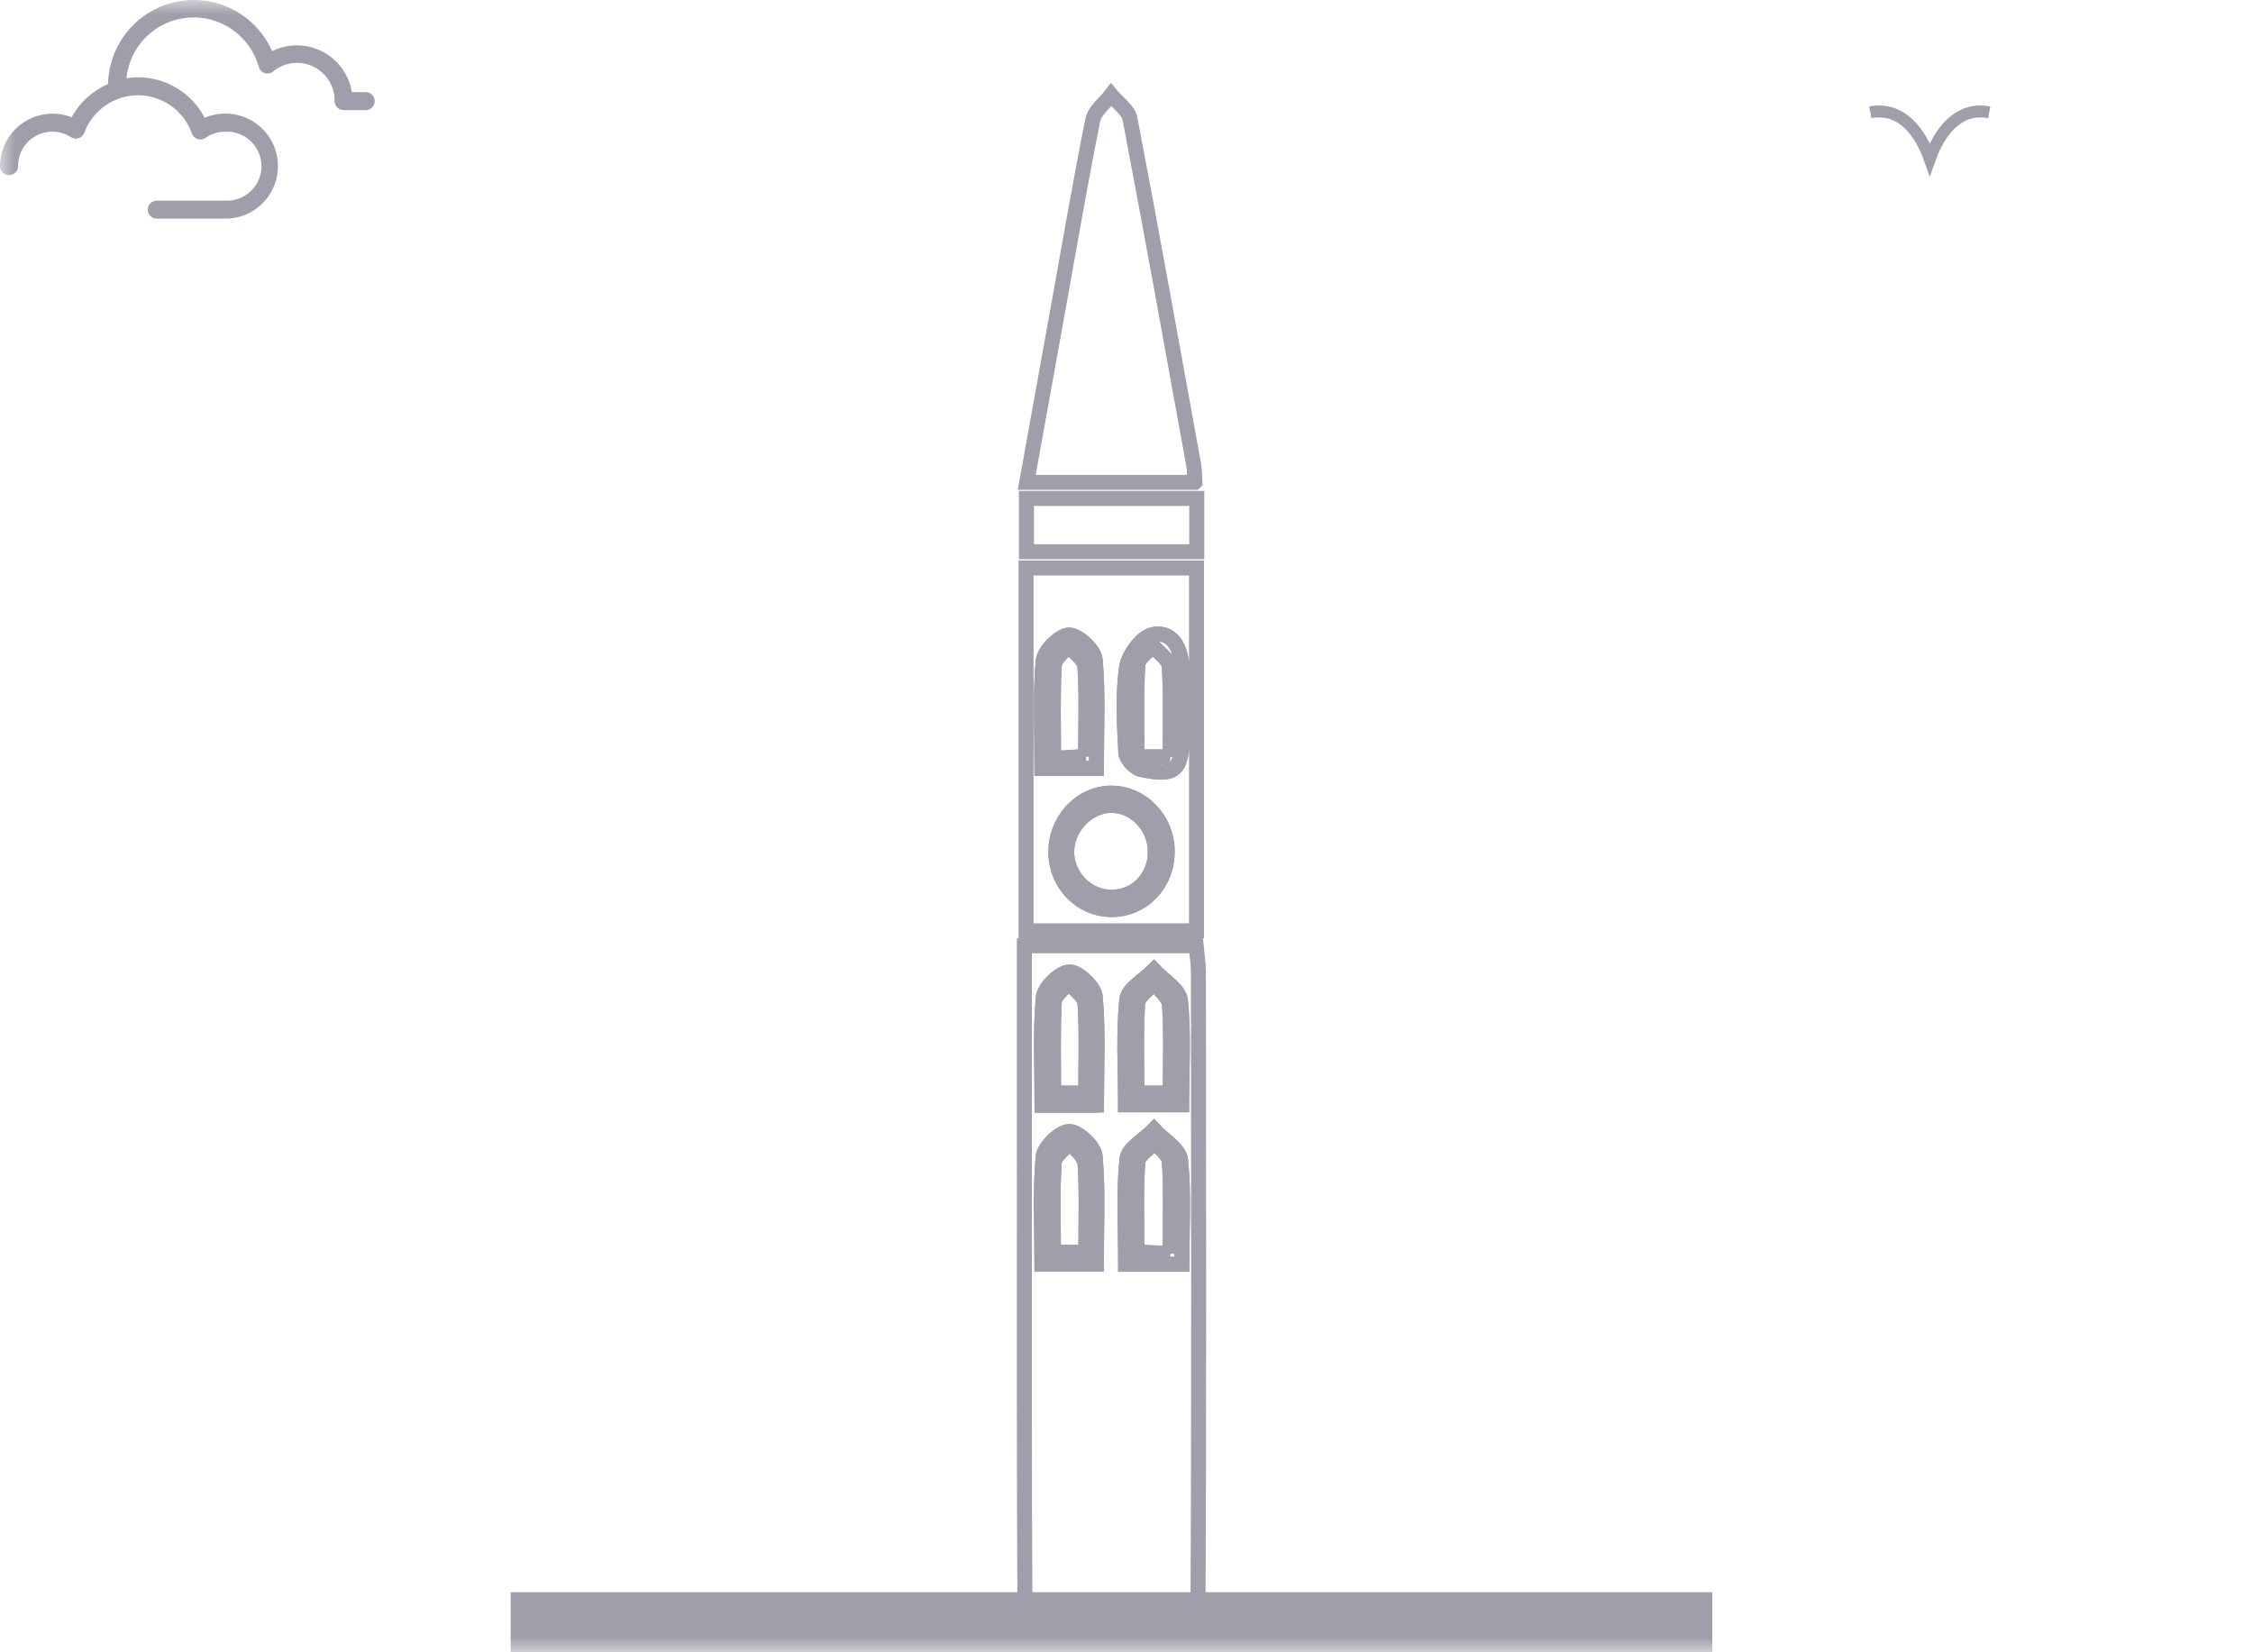 <svg width="75" height="55" viewBox="0 0 75 55" fill="none" xmlns="http://www.w3.org/2000/svg">
<mask id="mask0_1_1743" style="mask-type:alpha" maskUnits="userSpaceOnUse" x="0" y="0" width="75" height="55">
<rect width="75" height="55" fill="#D9D9D9"/>
</mask>
<g mask="url(#mask0_1_1743)">
<path d="M2.383 3.903C2.18 3.823 1.964 3.782 1.746 3.783C1.283 3.784 0.84 3.968 0.512 4.296C0.185 4.623 0.001 5.067 0 5.53C0 5.609 0.032 5.686 0.088 5.742C0.144 5.798 0.22 5.83 0.3 5.83C0.38 5.83 0.456 5.798 0.512 5.742C0.569 5.686 0.6 5.609 0.6 5.53C0.6 5.324 0.655 5.122 0.759 4.944C0.864 4.767 1.015 4.622 1.196 4.523C1.376 4.424 1.58 4.376 1.786 4.384C1.992 4.392 2.192 4.455 2.365 4.567C2.402 4.591 2.445 4.607 2.49 4.612C2.534 4.618 2.58 4.614 2.623 4.6C2.665 4.585 2.704 4.561 2.737 4.529C2.769 4.498 2.793 4.459 2.809 4.416C2.944 4.049 3.19 3.732 3.512 3.51C3.834 3.287 4.217 3.169 4.608 3.172C5 3.175 5.381 3.299 5.699 3.526C6.018 3.754 6.259 4.074 6.388 4.443C6.404 4.487 6.429 4.526 6.461 4.559C6.494 4.591 6.534 4.615 6.578 4.63C6.622 4.644 6.668 4.648 6.714 4.641C6.76 4.634 6.804 4.617 6.842 4.591C7.033 4.455 7.261 4.383 7.496 4.383C7.651 4.376 7.807 4.399 7.953 4.453C8.099 4.507 8.233 4.591 8.346 4.698C8.459 4.805 8.549 4.935 8.611 5.078C8.672 5.221 8.704 5.375 8.704 5.531C8.704 5.687 8.672 5.841 8.611 5.985C8.549 6.128 8.459 6.257 8.346 6.364C8.233 6.472 8.099 6.555 7.953 6.609C7.807 6.663 7.651 6.687 7.496 6.679H5.218C5.139 6.679 5.062 6.711 5.006 6.767C4.95 6.823 4.918 6.899 4.918 6.979C4.918 7.059 4.95 7.135 5.006 7.191C5.062 7.248 5.139 7.279 5.218 7.279H7.496C7.756 7.28 8.012 7.223 8.247 7.113C8.483 7.002 8.69 6.841 8.855 6.64C9.02 6.439 9.138 6.204 9.2 5.952C9.263 5.7 9.269 5.437 9.217 5.182C9.166 4.927 9.058 4.687 8.902 4.48C8.746 4.272 8.546 4.101 8.315 3.981C8.085 3.86 7.831 3.792 7.572 3.782C7.312 3.771 7.053 3.819 6.815 3.921C6.603 3.515 6.284 3.175 5.893 2.937C5.501 2.699 5.052 2.572 4.594 2.571C4.464 2.573 4.335 2.584 4.207 2.604C4.26 2.082 4.493 1.594 4.867 1.226C5.241 0.858 5.732 0.632 6.255 0.587C6.778 0.543 7.3 0.683 7.731 0.982C8.162 1.282 8.475 1.723 8.615 2.229C8.629 2.277 8.654 2.32 8.688 2.356C8.723 2.392 8.766 2.418 8.813 2.433C8.86 2.448 8.911 2.451 8.959 2.441C9.008 2.432 9.054 2.41 9.092 2.379C9.277 2.227 9.501 2.131 9.738 2.103C9.975 2.074 10.216 2.114 10.431 2.218C10.646 2.322 10.827 2.485 10.953 2.689C11.078 2.892 11.143 3.127 11.139 3.366C11.139 3.446 11.17 3.522 11.226 3.578C11.283 3.635 11.359 3.666 11.439 3.666H12.174C12.253 3.666 12.33 3.635 12.386 3.578C12.442 3.522 12.474 3.446 12.474 3.366C12.474 3.287 12.442 3.21 12.386 3.154C12.33 3.098 12.253 3.066 12.174 3.066H11.715C11.643 2.632 11.419 2.236 11.084 1.951C10.748 1.666 10.322 1.509 9.881 1.509C9.595 1.508 9.313 1.576 9.059 1.707C8.798 1.112 8.342 0.623 7.766 0.323C7.189 0.022 6.528 -0.072 5.89 0.055C5.253 0.182 4.678 0.523 4.261 1.022C3.844 1.52 3.61 2.146 3.598 2.796C3.081 3.02 2.653 3.41 2.383 3.903Z" fill="#9E9FAA"/>
<path d="M62.261 3.737C63.314 3.545 63.928 4.412 64.24 5.294C64.556 4.408 65.172 3.545 66.22 3.737" stroke="#9E9FAA" stroke-width="0.396" stroke-miterlimit="10"/>
<path d="M34.12 53.883C34.091 48.804 34.1 43.725 34.1 38.645C34.1 36.299 34.1 33.953 34.1 31.482H39.817C39.845 31.781 39.894 32.069 39.894 32.358C39.9 39.483 39.916 46.771 39.878 53.896L34.12 53.883ZM39.337 36.774C39.337 35.535 39.412 34.405 39.294 33.3C39.254 32.935 38.721 32.628 38.414 32.295C38.097 32.618 37.546 32.915 37.511 33.269C37.395 34.407 37.468 35.566 37.468 36.776H39.337V36.774ZM39.343 42.083C39.343 40.846 39.418 39.716 39.3 38.611C39.26 38.246 38.725 37.939 38.416 37.605C38.101 37.929 37.55 38.226 37.515 38.58C37.399 39.718 37.471 40.877 37.471 42.085H39.343V42.083ZM36.501 36.786C36.501 35.533 36.564 34.344 36.46 33.173C36.43 32.854 35.887 32.342 35.598 32.354C35.285 32.366 34.762 32.868 34.732 33.197C34.626 34.368 34.691 35.554 34.691 36.788H36.499L36.501 36.786ZM36.497 42.083C36.497 40.838 36.56 39.651 36.456 38.482C36.426 38.162 35.885 37.657 35.592 37.665C35.283 37.675 34.758 38.176 34.728 38.502C34.622 39.669 34.687 40.852 34.687 42.083H36.497Z" stroke="#9E9FAA" stroke-width="0.5" stroke-miterlimit="10"/>
<path d="M34.156 18.907H39.831V30.984H34.156V18.907ZM36.954 26.402C35.932 26.427 35.118 27.34 35.149 28.423C35.179 29.457 36.001 30.278 37.003 30.276C38.054 30.276 38.865 29.42 38.855 28.323C38.845 27.25 37.983 26.378 36.954 26.402ZM39.351 23.741H39.347C39.347 23.233 39.361 22.724 39.343 22.218C39.321 21.561 39.01 20.985 38.365 21.127C38.007 21.206 37.562 21.804 37.503 22.222C37.371 23.151 37.43 24.114 37.479 25.059C37.489 25.258 37.772 25.565 37.973 25.61C39.128 25.86 39.349 25.655 39.351 24.453C39.351 24.216 39.351 23.979 39.351 23.743V23.741ZM36.497 25.579C36.497 24.31 36.562 23.123 36.456 21.952C36.426 21.632 35.873 21.125 35.58 21.139C35.269 21.155 34.756 21.667 34.726 22.001C34.62 23.166 34.685 24.349 34.685 25.579H36.497Z" stroke="#9E9FAA" stroke-width="0.5" stroke-miterlimit="10"/>
<path d="M39.774 16.055H34.179C34.541 14.053 34.887 12.127 35.236 10.198C35.61 8.126 35.964 6.052 36.379 3.989C36.44 3.682 36.779 3.434 36.989 3.16C37.206 3.424 37.56 3.661 37.617 3.958C38.349 7.793 39.04 11.633 39.736 15.474C39.766 15.638 39.76 15.808 39.776 16.053L39.774 16.055Z" stroke="#9E9FAA" stroke-width="0.5" stroke-miterlimit="10"/>
<path d="M39.839 16.592V18.365H34.169V16.592H39.839Z" stroke="#9E9FAA" stroke-width="0.5" stroke-miterlimit="10"/>
<path d="M57 53V55H17V53H57Z" fill="#9E9FAA"/>
<path d="M39.337 36.774H37.467C37.467 35.564 37.395 34.405 37.511 33.267C37.546 32.913 38.099 32.616 38.414 32.293C38.721 32.626 39.254 32.933 39.294 33.298C39.41 34.403 39.337 35.533 39.337 36.772V36.774ZM38.957 36.387C38.957 35.345 38.994 34.393 38.931 33.449C38.914 33.193 38.597 32.96 38.418 32.716C38.227 32.946 37.886 33.167 37.871 33.408C37.808 34.385 37.845 35.368 37.845 36.387H38.957Z" stroke="#9E9FAA" stroke-width="0.5" stroke-miterlimit="10"/>
<path d="M39.343 42.083H37.471C37.471 40.875 37.398 39.716 37.515 38.578C37.55 38.224 38.101 37.927 38.416 37.603C38.725 37.937 39.26 38.244 39.299 38.608C39.417 39.716 39.343 40.844 39.343 42.081V42.083ZM38.953 41.731C38.953 40.629 38.985 39.647 38.929 38.67C38.918 38.445 38.613 38.238 38.441 38.023C38.243 38.244 37.89 38.453 37.875 38.686C37.81 39.661 37.847 40.641 37.847 41.675C38.223 41.694 38.504 41.706 38.953 41.729V41.731Z" stroke="#9E9FAA" stroke-width="0.5" stroke-miterlimit="10"/>
<path d="M36.499 36.786H34.689C34.689 35.554 34.624 34.367 34.73 33.195C34.76 32.868 35.283 32.366 35.596 32.352C35.885 32.34 36.43 32.852 36.458 33.171C36.562 34.344 36.499 35.531 36.499 36.784V36.786ZM36.145 36.385C36.145 35.355 36.182 34.375 36.12 33.4C36.104 33.161 35.763 32.942 35.572 32.714C35.405 32.925 35.108 33.13 35.096 33.351C35.045 34.356 35.073 35.368 35.073 36.385H36.145Z" stroke="#9E9FAA" stroke-width="0.5" stroke-miterlimit="10"/>
<path d="M36.497 42.083H34.685C34.685 40.854 34.62 39.669 34.726 38.502C34.756 38.176 35.281 37.675 35.59 37.665C35.883 37.654 36.426 38.162 36.454 38.481C36.558 39.651 36.495 40.838 36.495 42.083H36.497ZM36.147 41.684C36.147 40.65 36.182 39.702 36.123 38.76C36.108 38.504 35.803 38.269 35.63 38.023C35.443 38.25 35.108 38.467 35.092 38.707C35.031 39.679 35.067 40.658 35.067 41.684H36.147Z" stroke="#9E9FAA" stroke-width="0.5" stroke-miterlimit="10"/>
<path d="M36.954 26.402C37.983 26.378 38.845 27.25 38.855 28.323C38.865 29.418 38.054 30.274 37.003 30.276C36.001 30.276 35.181 29.457 35.149 28.423C35.118 27.34 35.932 26.429 36.954 26.402ZM38.463 28.386C38.481 27.576 37.855 26.859 37.082 26.808C36.291 26.757 35.537 27.477 35.511 28.313C35.484 29.148 36.182 29.871 37.013 29.867C37.818 29.863 38.446 29.222 38.465 28.384L38.463 28.386Z" stroke="#9E9FAA" stroke-width="0.5" stroke-miterlimit="10"/>
<path d="M39.349 23.741C39.349 23.979 39.349 24.216 39.349 24.451C39.349 25.653 39.128 25.858 37.971 25.608C37.77 25.565 37.487 25.258 37.477 25.058C37.428 24.112 37.369 23.147 37.501 22.22C37.56 21.802 38.005 21.202 38.363 21.125C39.006 20.983 39.317 21.557 39.341 22.216C39.358 22.724 39.345 23.231 39.345 23.739H39.349V23.741ZM38.949 25.193C38.949 24.132 38.986 23.155 38.923 22.183C38.908 21.942 38.565 21.724 38.374 21.495C38.199 21.706 37.886 21.911 37.875 22.132C37.819 23.133 37.851 24.14 37.851 25.193H38.951H38.949Z" stroke="#9E9FAA" stroke-width="0.5" stroke-miterlimit="10"/>
<path d="M36.497 25.579H34.685C34.685 24.347 34.62 23.166 34.726 22.001C34.756 21.667 35.269 21.155 35.58 21.139C35.871 21.123 36.426 21.632 36.456 21.952C36.562 23.123 36.497 24.31 36.497 25.579ZM36.143 25.182C36.143 24.085 36.182 23.131 36.117 22.183C36.102 21.942 35.757 21.722 35.565 21.493C35.401 21.714 35.106 21.927 35.094 22.156C35.043 23.162 35.073 24.171 35.073 25.248C35.49 25.223 35.769 25.205 36.145 25.182H36.143Z" stroke="#9E9FAA" stroke-width="0.5" stroke-miterlimit="10"/>
<path d="M38.957 36.387H37.845C37.845 35.366 37.808 34.383 37.871 33.408C37.887 33.165 38.227 32.946 38.418 32.716C38.597 32.96 38.916 33.193 38.931 33.449C38.995 34.393 38.957 35.345 38.957 36.387Z" stroke="#9E9FAA" stroke-width="0.5" stroke-miterlimit="10"/>
<path d="M38.953 41.731C38.504 41.71 38.223 41.696 37.847 41.677C37.847 40.644 37.81 39.661 37.875 38.688C37.89 38.455 38.245 38.244 38.441 38.025C38.613 38.24 38.918 38.447 38.929 38.672C38.985 39.648 38.953 40.631 38.953 41.733V41.731Z" stroke="#9E9FAA" stroke-width="0.5" stroke-miterlimit="10"/>
<path d="M36.145 36.385H35.072C35.072 35.368 35.043 34.356 35.096 33.351C35.108 33.13 35.407 32.925 35.572 32.714C35.763 32.942 36.103 33.161 36.119 33.4C36.182 34.375 36.145 35.355 36.145 36.385Z" stroke="#9E9FAA" stroke-width="0.5" stroke-miterlimit="10"/>
<path d="M36.147 41.684H35.067C35.067 40.658 35.031 39.679 35.092 38.707C35.108 38.467 35.441 38.25 35.629 38.023C35.803 38.269 36.108 38.504 36.123 38.76C36.182 39.702 36.147 40.648 36.147 41.684Z" stroke="#9E9FAA" stroke-width="0.5" stroke-miterlimit="10"/>
<path d="M38.461 28.386C38.441 29.222 37.814 29.864 37.009 29.869C36.18 29.873 35.482 29.15 35.507 28.315C35.535 27.479 36.286 26.757 37.078 26.81C37.851 26.861 38.479 27.576 38.459 28.388L38.461 28.386Z" stroke="#9E9FAA" stroke-width="0.5" stroke-miterlimit="10"/>
<path d="M38.951 25.193H37.851C37.851 24.14 37.819 23.133 37.875 22.132C37.886 21.911 38.199 21.708 38.374 21.495C38.567 21.724 38.908 21.942 38.923 22.183C38.986 23.154 38.949 24.132 38.949 25.193H38.951Z" stroke="#9E9FAA" stroke-width="0.5" stroke-miterlimit="10"/>
<path d="M36.141 25.182C35.767 25.205 35.488 25.221 35.069 25.248C35.069 24.171 35.039 23.162 35.09 22.157C35.102 21.927 35.395 21.714 35.56 21.493C35.753 21.723 36.098 21.942 36.114 22.183C36.178 23.131 36.139 24.085 36.139 25.182H36.141Z" stroke="#9E9FAA" stroke-width="0.5" stroke-miterlimit="10"/>
</g>
</svg>
